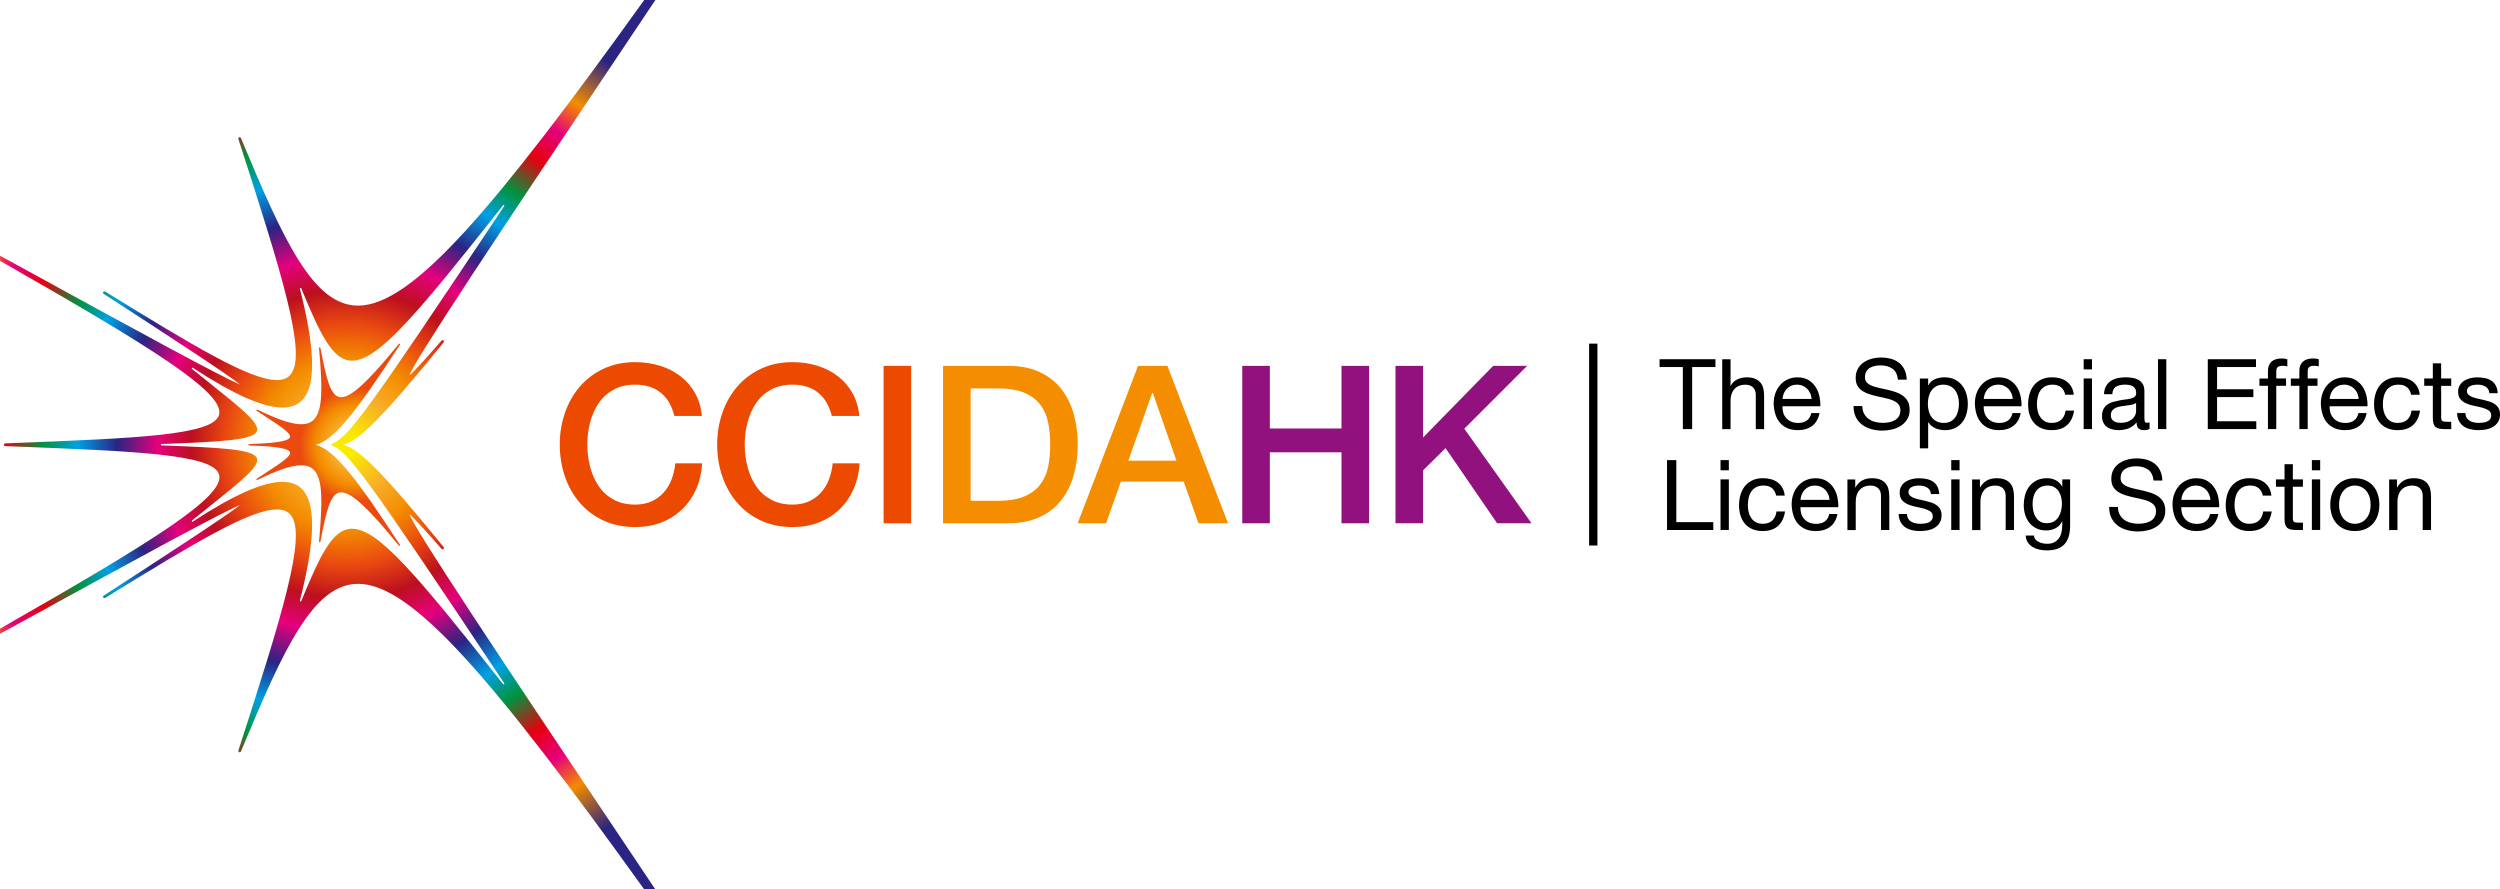 <?xml version="1.0" encoding="UTF-8"?><svg id="a" xmlns="http://www.w3.org/2000/svg" xmlns:xlink="http://www.w3.org/1999/xlink" viewBox="0 0 1124.31 400"><defs><style>.e{fill:url(#d);}.f{fill:url(#c);}.g{fill:none;}.h{fill:#f48e00;}.i{fill:#eb4a00;}.j{fill:#91117f;}.k{clip-path:url(#b);}</style><clipPath id="b"><path class="g" d="M289.72,0c-67.89,94.5-104.4,137.44-128.68,137.45h0c-19.97,0-33.23-28.49-52.69-75.39-.1-.24-.33-.38-.57-.38-.07,0-.14,.01-.21,.04-.31,.12-.48,.46-.37,.77,19.78,61.12,30.64,96.16,23.77,105.62-1.37,1.89-3.48,2.81-6.43,2.81h0c-12.07,0-37.22-15.13-77.25-39.81-.1-.06-.21-.09-.33-.09-.2,0-.41,.1-.52,.29-.18,.29-.1,.67,.19,.85,28.32,18.37,55.23,35.84,61.36,40.77-8.08-3.32-43.1-22.32-107.96-57.93v2.3c69.21,39.49,100.9,59.31,98.52,69.15-2.25,9.27-36.51,10.61-93.27,12.83l-2.9,.11c-.33,.01-.6,.29-.6,.62s.26,.61,.6,.62l2.91,.11c56.75,2.22,91.01,3.56,93.26,12.83,2.39,9.84-29.31,29.66-98.52,69.15v2.3c64.86-35.61,99.88-54.61,107.96-57.93-6.14,4.93-33.05,22.39-61.36,40.77-.29,.18-.37,.56-.19,.85,.12,.19,.32,.29,.53,.29,.11,0,.22-.03,.32-.09,40.03-24.68,65.18-39.81,77.25-39.81,2.96,0,5.06,.92,6.44,2.81,6.87,9.45-3.99,44.49-23.77,105.61-.1,.32,.06,.66,.37,.77,.07,.03,.14,.04,.21,.04,.24,0,.47-.15,.57-.38,19.46-46.91,32.71-75.39,52.7-75.39,24.28,0,60.79,42.94,128.68,137.45h5c-74.49-111.05-107.86-161.48-110.66-168.81,2.48,1.98,9.88,10.39,14.5,15.64,.12,.14,.29,.21,.47,.21,.14,0,.28-.05,.4-.15,.26-.22,.29-.6,.08-.87-29.03-35.6-38.09-44.03-45.2-46.03,7.11-2,16.17-10.43,45.2-46.03,.21-.26,.18-.65-.08-.87-.12-.1-.26-.15-.4-.15-.17,0-.34,.07-.47,.21-4.94,5.62-12.16,13.83-14.51,15.68,2.7-7.18,36.06-57.59,110.68-168.85h-5ZM148.64,200c7.83,2.97,15.11,12.6,78.12,107.29,.09,.14,.06,.32-.08,.42-.05,.04-.12,.06-.18,.06-.09,0-.18-.04-.24-.12-39.2-49.65-56.32-69.87-67.96-69.87-8.88,0-14.46,12.36-22.83,32.54-.05,.12-.16,.19-.29,.19-.03,0-.07,0-.1-.02-.15-.05-.24-.21-.2-.37,6.64-26.14,7.23-42.24,1.8-49.22-2.2-2.83-5.35-4.21-9.62-4.21-8.72,0-21.92,5.85-40.34,17.88-.05,.03-.11,.05-.17,.05-.1,0-.19-.04-.25-.13-.1-.13-.07-.32,.06-.42,2.47-1.99,4.81-3.86,7-5.61,15.09-12.06,23.4-18.7,22.21-22.31-1.35-4.1-15.65-4.83-42.94-5.85-.17,0-.3-.14-.3-.31s.13-.3,.3-.31c27.29-1.03,41.59-1.75,42.94-5.85,1.19-3.61-7.12-10.25-22.21-22.31-2.19-1.75-4.53-3.62-7-5.61-.13-.1-.15-.29-.06-.42,.06-.08,.15-.13,.25-.13,.06,0,.12,.02,.17,.05,18.43,12.03,31.62,17.88,40.34,17.88,4.27,0,7.42-1.38,9.62-4.21,5.43-6.98,4.84-23.08-1.8-49.22-.04-.16,.05-.32,.2-.37,.03-.01,.07-.02,.1-.02,.12,0,.24,.07,.29,.19,8.37,20.17,13.95,32.54,22.82,32.54h0c11.65,0,28.77-20.23,67.96-69.87,.06-.08,.15-.12,.24-.12,.06,0,.13,.02,.18,.06,.14,.1,.17,.28,.08,.42-63.02,94.69-70.29,104.33-78.12,107.29Z"/></clipPath><radialGradient id="c" cx="155.66" cy="200" fx="155.66" fy="200" r="257.19" gradientTransform="matrix(1, 0, 0, 1, 0, 0)" gradientUnits="userSpaceOnUse"><stop offset=".02" stop-color="#f9ea00"/><stop offset=".09" stop-color="#f8ad28"/><stop offset=".15" stop-color="#f38c00"/><stop offset=".21" stop-color="#ea4a10"/><stop offset=".27" stop-color="#bc101e"/><stop offset=".33" stop-color="#e5007c"/><stop offset=".4" stop-color="#2b2482"/><stop offset=".47" stop-color="#00a0e4"/><stop offset=".53" stop-color="#00933d"/><stop offset=".6" stop-color="#e6000e"/><stop offset=".66" stop-color="#e5007c"/><stop offset=".72" stop-color="#f38c00"/><stop offset=".81" stop-color="#2b2482"/></radialGradient><radialGradient id="d" cx="160.33" cy="200.16" fx="160.33" fy="200.16" r="121.57" gradientTransform="matrix(1, 0, 0, 1, 0, 0)" gradientUnits="userSpaceOnUse"><stop offset=".02" stop-color="#f9ea00"/><stop offset=".09" stop-color="#f8ad28"/><stop offset=".15" stop-color="#f38c00"/><stop offset=".21" stop-color="#ea4a10"/></radialGradient></defs><g><g><path class="i" d="M303.3,187.05c-.53-2.05-1.26-3.93-2.18-5.65-.93-1.72-2.12-3.2-3.57-4.46-1.45-1.25-3.16-2.23-5.11-2.92-1.95-.69-4.21-1.04-6.79-1.04-3.77,0-7.02,.76-9.77,2.28-2.74,1.52-4.97,3.55-6.69,6.1-1.72,2.55-2.99,5.44-3.82,8.68-.83,3.24-1.24,6.54-1.24,9.91s.41,6.68,1.24,9.92c.83,3.24,2.1,6.13,3.82,8.68,1.72,2.55,3.95,4.58,6.69,6.1,2.74,1.52,6,2.28,9.77,2.28,2.78,0,5.22-.48,7.34-1.44,2.12-.96,3.93-2.28,5.45-3.97,1.52-1.69,2.71-3.65,3.57-5.9,.86-2.25,1.42-4.66,1.69-7.24h12.1c-.27,4.23-1.18,8.1-2.73,11.6-1.55,3.51-3.65,6.53-6.3,9.07-2.65,2.55-5.75,4.51-9.32,5.9-3.57,1.39-7.5,2.08-11.8,2.08-5.29,0-10.03-.98-14.23-2.92-4.2-1.95-7.75-4.61-10.66-7.98-2.91-3.37-5.14-7.3-6.69-11.8-1.55-4.49-2.33-9.29-2.33-14.38s.78-9.78,2.33-14.28c1.55-4.49,3.78-8.43,6.69-11.8,2.91-3.37,6.46-6.05,10.66-8.03,4.2-1.98,8.94-2.97,14.23-2.97,3.97,0,7.7,.54,11.2,1.64,3.5,1.09,6.59,2.68,9.27,4.76,2.68,2.08,4.84,4.61,6.5,7.59,1.65,2.97,2.68,6.38,3.07,10.21h-12.39Z"/><path class="i" d="M374.09,187.05c-.53-2.05-1.26-3.93-2.18-5.65-.93-1.72-2.12-3.2-3.57-4.46-1.45-1.25-3.16-2.23-5.11-2.92-1.95-.69-4.21-1.04-6.79-1.04-3.77,0-7.02,.76-9.77,2.28-2.74,1.52-4.97,3.55-6.69,6.1-1.72,2.55-2.99,5.44-3.82,8.68-.83,3.24-1.24,6.54-1.24,9.91s.41,6.68,1.24,9.92c.83,3.24,2.1,6.13,3.82,8.68,1.72,2.55,3.95,4.58,6.69,6.1,2.74,1.52,6,2.28,9.77,2.28,2.78,0,5.22-.48,7.34-1.44,2.12-.96,3.93-2.28,5.45-3.97,1.52-1.69,2.71-3.65,3.57-5.9,.86-2.25,1.42-4.66,1.69-7.24h12.1c-.27,4.23-1.18,8.1-2.73,11.6-1.55,3.51-3.65,6.53-6.3,9.07-2.65,2.55-5.75,4.51-9.32,5.9-3.57,1.39-7.5,2.08-11.8,2.08-5.29,0-10.03-.98-14.23-2.92-4.2-1.95-7.75-4.61-10.66-7.98-2.91-3.37-5.14-7.3-6.69-11.8-1.55-4.49-2.33-9.29-2.33-14.38s.78-9.78,2.33-14.28c1.55-4.49,3.78-8.43,6.69-11.8,2.91-3.37,6.46-6.05,10.66-8.03,4.2-1.98,8.94-2.97,14.23-2.97,3.97,0,7.7,.54,11.2,1.64,3.5,1.09,6.59,2.68,9.27,4.76,2.68,2.08,4.84,4.61,6.5,7.59,1.65,2.97,2.68,6.38,3.07,10.21h-12.39Z"/><path class="i" d="M397.37,164.54h12.4v70.8h-12.4v-70.8Z"/><path class="h" d="M424.11,164.54h29.35c5.42,0,10.11,.93,14.08,2.78,3.97,1.85,7.2,4.38,9.72,7.58,2.51,3.21,4.38,6.96,5.6,11.25,1.22,4.3,1.83,8.89,1.83,13.78s-.61,9.49-1.83,13.78c-1.22,4.3-3.09,8.05-5.6,11.25s-5.75,5.74-9.72,7.58c-3.97,1.85-8.66,2.78-14.08,2.78h-29.35v-70.8Zm12.4,60.68h12.2c4.83,0,8.78-.64,11.85-1.93,3.07-1.29,5.49-3.08,7.24-5.35,1.75-2.28,2.94-4.96,3.57-8.03,.63-3.07,.94-6.4,.94-9.97s-.31-6.89-.94-9.96c-.63-3.07-1.82-5.75-3.57-8.03-1.75-2.28-4.16-4.06-7.24-5.35-3.07-1.29-7.02-1.93-11.85-1.93h-12.2v50.57Z"/><path class="h" d="M511.81,164.54h13.19l27.27,70.8h-13.29l-6.64-18.74h-28.26l-6.64,18.74h-12.79l27.17-70.8Zm-4.36,42.64h21.62l-10.61-30.44h-.3l-10.71,30.44Z"/><path class="j" d="M558.68,164.54h12.4v28.16h32.22v-28.16h12.4v70.8h-12.4v-31.93h-32.22v31.93h-12.4v-70.8Z"/><path class="j" d="M627.59,164.54h12.4v32.22l31.53-32.22h15.27l-28.26,28.26,30.24,42.54h-15.47l-23.2-33.81-10.11,10.01v23.8h-12.4v-70.8Z"/></g><g><g class="k"><rect class="f" x="-50" y="-100" width="411.32" height="600"/></g><path class="e" d="M179.6,245.47c-.09,0-.18-.04-.24-.11-13.83-17.01-21.34-23.95-25.92-23.95-4.96,0-6.67,8.62-9.25,21.67l-.1,.52c-.03,.15-.16,.25-.3,.25-.01,0-.03,0-.04,0-.16-.02-.28-.17-.26-.33,1.59-17.93,1.69-27.81-2.17-32.02-1.39-1.51-3.3-2.25-5.84-2.25-4.29,0-10.55,2.09-19.71,6.59-.04,.02-.09,.03-.14,.03-.11,0-.21-.06-.27-.16-.08-.14-.04-.32,.1-.41,1.42-.94,2.79-1.83,4.07-2.67,6.62-4.32,11.4-7.44,10.9-9.21-.61-2.19-9.66-2.79-18.43-3.09-.17,0-.3-.14-.3-.31s.13-.3,.3-.31c8.77-.3,17.81-.9,18.43-3.09,.49-1.77-4.29-4.89-10.91-9.21-1.28-.84-2.64-1.73-4.07-2.67-.14-.09-.18-.27-.1-.41,.06-.1,.16-.16,.27-.16,.05,0,.09,0,.14,.03,9.16,4.49,15.42,6.59,19.71,6.59,2.55,0,4.46-.74,5.84-2.25,3.86-4.22,3.76-14.1,2.17-32.02-.01-.16,.1-.31,.26-.33,.01,0,.03,0,.04,0,.15,0,.27,.1,.3,.25l.11,.53c2.58,13.04,4.29,21.66,9.25,21.66h0c4.58,0,12.09-6.94,25.92-23.95,.06-.07,.15-.11,.24-.11,.06,0,.13,.02,.18,.06,.13,.1,.17,.28,.08,.42-18.7,28.64-29.22,42.78-37.85,44.99,8.63,2.21,19.14,16.35,37.85,44.99,.09,.14,.06,.32-.08,.42-.05,.04-.12,.06-.18,.06Z"/></g></g><g><g><path d="M746.35,165.07v-3.52h25.12v3.52h-10.47v27.9h-4.18v-27.9h-10.47Z"/><path d="M778.27,161.55v12.01h.09c.29-.7,.71-1.3,1.23-1.78,.53-.48,1.12-.88,1.78-1.19,.66-.31,1.35-.54,2.07-.68s1.42-.22,2.09-.22c1.5,0,2.74,.21,3.74,.62,1,.41,1.8,.98,2.42,1.72,.62,.73,1.05,1.61,1.3,2.62,.25,1.01,.37,2.13,.37,3.37v14.96h-3.74v-15.4c0-1.41-.41-2.52-1.23-3.34-.82-.82-1.95-1.23-3.39-1.23-1.14,0-2.13,.18-2.97,.53-.84,.35-1.53,.85-2.09,1.5-.56,.65-.97,1.4-1.25,2.27s-.42,1.81-.42,2.84v12.85h-3.74v-31.42h3.74Z"/><path d="M815,191.51c-1.7,1.29-3.84,1.94-6.42,1.94-1.82,0-3.4-.29-4.73-.88-1.33-.59-2.46-1.41-3.37-2.46-.91-1.06-1.59-2.32-2.05-3.78s-.71-3.07-.77-4.8c0-1.73,.26-3.31,.79-4.75,.53-1.44,1.27-2.68,2.22-3.74,.95-1.06,2.08-1.88,3.39-2.46,1.3-.59,2.73-.88,4.29-.88,2.02,0,3.7,.42,5.04,1.25,1.33,.84,2.4,1.9,3.21,3.19,.81,1.29,1.37,2.7,1.67,4.22,.31,1.53,.43,2.98,.37,4.36h-17.03c-.03,1,.09,1.94,.35,2.84,.26,.9,.69,1.69,1.28,2.38,.59,.69,1.33,1.24,2.24,1.65,.91,.41,1.98,.62,3.21,.62,1.58,0,2.88-.37,3.89-1.1,1.01-.73,1.68-1.85,2-3.34h3.7c-.5,2.55-1.6,4.47-3.3,5.76Zm-.9-14.61c-.34-.79-.79-1.47-1.36-2.05-.57-.57-1.25-1.03-2.02-1.36-.78-.34-1.64-.51-2.57-.51s-1.84,.17-2.62,.51-1.45,.8-2,1.39-1,1.27-1.32,2.05c-.32,.78-.51,1.61-.57,2.49h13.07c-.06-.88-.26-1.72-.59-2.51Z"/><path d="M851.1,165.84c-1.39-1.01-3.18-1.52-5.35-1.52-.88,0-1.75,.09-2.6,.26-.85,.18-1.61,.47-2.27,.88-.66,.41-1.19,.96-1.58,1.65s-.59,1.55-.59,2.57c0,.97,.29,1.75,.86,2.35,.57,.6,1.33,1.09,2.29,1.47,.95,.38,2.03,.7,3.23,.95,1.2,.25,2.43,.52,3.67,.81,1.25,.29,2.47,.64,3.67,1.03,1.2,.4,2.28,.93,3.23,1.61s1.72,1.53,2.29,2.55c.57,1.03,.86,2.32,.86,3.87,0,1.67-.37,3.1-1.12,4.29-.75,1.19-1.71,2.16-2.88,2.9s-2.49,1.29-3.94,1.63c-1.45,.34-2.9,.51-4.33,.51-1.76,0-3.42-.22-4.99-.66-1.57-.44-2.95-1.11-4.13-2-1.19-.89-2.13-2.04-2.82-3.43s-1.03-3.04-1.03-4.95h3.96c0,1.32,.26,2.46,.77,3.41s1.19,1.74,2.02,2.35,1.81,1.07,2.93,1.36c1.11,.29,2.26,.44,3.43,.44,.94,0,1.88-.09,2.84-.26s1.81-.48,2.57-.9c.76-.42,1.38-1,1.85-1.74,.47-.73,.7-1.67,.7-2.82,0-1.08-.29-1.96-.86-2.64s-1.33-1.22-2.29-1.65c-.95-.42-2.03-.77-3.23-1.03-1.2-.26-2.43-.53-3.67-.81-1.25-.28-2.47-.6-3.67-.97-1.2-.37-2.28-.85-3.23-1.45-.95-.6-1.72-1.38-2.29-2.33-.57-.95-.86-2.15-.86-3.59,0-1.58,.32-2.96,.97-4.11,.64-1.16,1.5-2.11,2.57-2.86,1.07-.75,2.29-1.3,3.65-1.67,1.36-.37,2.76-.55,4.2-.55,1.61,0,3.11,.19,4.49,.57,1.38,.38,2.59,.98,3.63,1.8,1.04,.82,1.86,1.86,2.46,3.1,.6,1.25,.93,2.74,.99,4.47h-3.96c-.23-2.26-1.05-3.89-2.44-4.91Z"/><path d="M867.14,170.22v3.08h.09c.62-1.26,1.58-2.18,2.9-2.75s2.77-.86,4.36-.86c1.76,0,3.29,.32,4.6,.97s2.39,1.52,3.26,2.62c.86,1.1,1.52,2.37,1.96,3.81,.44,1.44,.66,2.96,.66,4.58s-.21,3.14-.64,4.58c-.43,1.44-1.07,2.69-1.94,3.76-.87,1.07-1.95,1.91-3.26,2.53-1.3,.62-2.82,.92-4.55,.92-.56,0-1.18-.06-1.87-.18s-1.37-.31-2.05-.57c-.67-.26-1.31-.62-1.91-1.08-.6-.46-1.11-1.02-1.52-1.69h-.09v11.7h-3.74v-31.42h3.74Zm13.44,8.07c-.28-1.01-.7-1.91-1.28-2.71-.57-.79-1.3-1.42-2.2-1.89-.9-.47-1.94-.7-3.15-.7s-2.33,.25-3.21,.75-1.6,1.15-2.16,1.96c-.56,.81-.96,1.72-1.21,2.75-.25,1.03-.37,2.07-.37,3.12,0,1.12,.13,2.19,.4,3.23,.26,1.04,.68,1.96,1.25,2.75,.57,.79,1.31,1.43,2.22,1.91s2.01,.73,3.3,.73,2.37-.25,3.23-.75c.86-.5,1.56-1.16,2.09-1.98s.91-1.76,1.14-2.82c.24-1.06,.35-2.14,.35-3.26,0-1.06-.14-2.09-.42-3.1Z"/><path d="M905.48,191.51c-1.7,1.29-3.84,1.94-6.42,1.94-1.82,0-3.4-.29-4.73-.88-1.34-.59-2.46-1.41-3.37-2.46-.91-1.06-1.59-2.32-2.05-3.78s-.71-3.07-.77-4.8c0-1.73,.26-3.31,.79-4.75,.53-1.44,1.27-2.68,2.22-3.74,.95-1.06,2.08-1.88,3.39-2.46,1.31-.59,2.74-.88,4.29-.88,2.02,0,3.7,.42,5.04,1.25,1.33,.84,2.41,1.9,3.21,3.19,.81,1.29,1.36,2.7,1.67,4.22,.31,1.53,.43,2.98,.37,4.36h-17.03c-.03,1,.09,1.94,.35,2.84,.26,.9,.69,1.69,1.28,2.38,.59,.69,1.33,1.24,2.24,1.65,.91,.41,1.98,.62,3.21,.62,1.58,0,2.88-.37,3.89-1.1,1.01-.73,1.68-1.85,2-3.34h3.7c-.5,2.55-1.6,4.47-3.3,5.76Zm-.9-14.61c-.34-.79-.79-1.47-1.36-2.05s-1.25-1.03-2.02-1.36-1.63-.51-2.57-.51-1.84,.17-2.62,.51-1.45,.8-2,1.39c-.56,.59-1,1.27-1.32,2.05-.32,.78-.51,1.61-.57,2.49h13.07c-.06-.88-.26-1.72-.59-2.51Z"/><path d="M926.92,174.18c-.94-.79-2.2-1.19-3.78-1.19-1.35,0-2.48,.25-3.39,.75s-1.63,1.16-2.18,1.98-.93,1.77-1.17,2.84c-.24,1.07-.35,2.18-.35,3.32,0,1.06,.12,2.08,.37,3.08,.25,1,.64,1.88,1.17,2.66,.53,.78,1.22,1.4,2.07,1.87,.85,.47,1.86,.7,3.04,.7,1.85,0,3.29-.48,4.33-1.45,1.04-.97,1.68-2.33,1.91-4.09h3.83c-.41,2.82-1.46,4.99-3.15,6.51-1.69,1.53-3.98,2.29-6.89,2.29-1.73,0-3.26-.28-4.6-.84-1.34-.56-2.45-1.35-3.34-2.38-.9-1.03-1.57-2.25-2.02-3.67-.46-1.42-.68-2.98-.68-4.69s.22-3.29,.66-4.77c.44-1.48,1.11-2.77,2-3.87,.89-1.1,2.02-1.96,3.37-2.6,1.35-.63,2.92-.95,4.71-.95,1.29,0,2.5,.15,3.63,.46,1.13,.31,2.13,.79,2.99,1.43,.86,.65,1.58,1.46,2.13,2.44,.56,.98,.91,2.15,1.06,3.5h-3.87c-.29-1.44-.91-2.55-1.85-3.34Z"/><path d="M937.07,166.12v-4.58h3.74v4.58h-3.74Zm3.74,4.09v22.75h-3.74v-22.75h3.74Z"/><path d="M966.72,192.88c-.65,.38-1.54,.57-2.68,.57-.97,0-1.74-.27-2.31-.81-.57-.54-.86-1.43-.86-2.66-1.03,1.23-2.22,2.12-3.59,2.66-1.36,.54-2.84,.81-4.42,.81-1.03,0-2-.12-2.93-.35-.92-.23-1.72-.6-2.4-1.1-.68-.5-1.21-1.15-1.61-1.96s-.59-1.78-.59-2.93c0-1.29,.22-2.35,.66-3.17,.44-.82,1.02-1.49,1.74-2,.72-.51,1.54-.9,2.46-1.17,.92-.26,1.87-.48,2.84-.66,1.03-.21,2-.36,2.93-.46s1.74-.25,2.44-.44c.7-.19,1.26-.47,1.67-.84,.41-.37,.62-.9,.62-1.61,0-.82-.15-1.48-.46-1.98s-.7-.88-1.19-1.14c-.48-.26-1.03-.44-1.63-.53s-1.2-.13-1.78-.13c-1.58,0-2.9,.3-3.96,.9-1.06,.6-1.63,1.74-1.71,3.41h-3.74c.06-1.41,.35-2.6,.88-3.56,.53-.97,1.23-1.75,2.11-2.35,.88-.6,1.88-1.03,3.01-1.3,1.13-.26,2.34-.4,3.63-.4,1.03,0,2.05,.07,3.06,.22s1.93,.45,2.75,.9c.82,.45,1.48,1.09,1.98,1.91,.5,.82,.75,1.89,.75,3.2v11.68c0,.88,.05,1.52,.15,1.93,.1,.41,.45,.61,1.03,.61,.32,0,.7-.06,1.14-.18v2.9Zm-6.07-11.66c-.47,.35-1.09,.61-1.85,.77-.76,.16-1.56,.29-2.4,.39-.84,.1-1.68,.22-2.53,.35-.85,.13-1.61,.34-2.29,.63-.67,.29-1.22,.71-1.65,1.25-.43,.54-.64,1.28-.64,2.21,0,.61,.12,1.13,.37,1.55,.25,.42,.57,.77,.97,1.03s.86,.45,1.39,.57c.53,.12,1.08,.17,1.67,.17,1.23,0,2.29-.17,3.17-.5,.88-.33,1.6-.76,2.16-1.27,.56-.51,.97-1.07,1.23-1.66,.26-.6,.4-1.16,.4-1.69v-3.81Z"/><path d="M974.24,161.55v31.42h-3.74v-31.42h3.74Z"/><path d="M1014.58,161.55v3.52h-17.51v9.99h16.32v3.52h-16.32v10.87h17.64v3.52h-21.82v-31.42h21.69Z"/><path d="M1016.12,173.52v-3.3h3.83v-3.39c0-1.85,.54-3.25,1.61-4.2,1.07-.95,2.63-1.43,4.69-1.43,.35,0,.75,.03,1.21,.09s.86,.15,1.21,.26v3.26c-.32-.12-.68-.2-1.06-.24s-.73-.07-1.06-.07c-.91,0-1.61,.18-2.11,.53-.5,.35-.75,1.03-.75,2.02v3.17h4.4v3.3h-4.4v19.45h-3.74v-19.45h-3.83Z"/><path d="M1030.25,173.52v-3.3h3.83v-3.39c0-1.85,.54-3.25,1.61-4.2s2.63-1.43,4.69-1.43c.35,0,.76,.03,1.21,.09,.45,.06,.86,.15,1.21,.26v3.26c-.32-.12-.67-.2-1.05-.24-.38-.04-.73-.07-1.06-.07-.91,0-1.61,.18-2.11,.53-.5,.35-.75,1.03-.75,2.02v3.17h4.4v3.3h-4.4v19.45h-3.74v-19.45h-3.83Z"/><path d="M1061.06,191.51c-1.7,1.29-3.84,1.94-6.42,1.94-1.82,0-3.4-.29-4.73-.88-1.34-.59-2.46-1.41-3.37-2.46-.91-1.06-1.59-2.32-2.04-3.78-.46-1.47-.71-3.07-.77-4.8,0-1.73,.26-3.31,.79-4.75,.53-1.44,1.27-2.68,2.22-3.74,.95-1.06,2.08-1.88,3.39-2.46,1.31-.59,2.74-.88,4.29-.88,2.02,0,3.7,.42,5.04,1.25,1.33,.84,2.41,1.9,3.21,3.19,.81,1.29,1.36,2.7,1.67,4.22,.31,1.53,.43,2.98,.37,4.36h-17.03c-.03,1,.09,1.94,.35,2.84,.26,.9,.69,1.69,1.28,2.38,.59,.69,1.33,1.24,2.24,1.65s1.98,.62,3.21,.62c1.58,0,2.88-.37,3.89-1.1,1.01-.73,1.68-1.85,2-3.34h3.7c-.5,2.55-1.6,4.47-3.3,5.76Zm-.9-14.61c-.34-.79-.79-1.47-1.37-2.05s-1.25-1.03-2.02-1.36-1.63-.51-2.57-.51-1.84,.17-2.62,.51c-.78,.34-1.45,.8-2,1.39-.56,.59-1,1.27-1.32,2.05-.32,.78-.51,1.61-.57,2.49h13.07c-.06-.88-.26-1.72-.59-2.51Z"/><path d="M1082.5,174.18c-.94-.79-2.2-1.19-3.78-1.19-1.35,0-2.48,.25-3.39,.75-.91,.5-1.64,1.16-2.18,1.98-.54,.82-.93,1.77-1.17,2.84-.24,1.07-.35,2.18-.35,3.32,0,1.06,.12,2.08,.37,3.08,.25,1,.64,1.88,1.17,2.66s1.22,1.4,2.07,1.87c.85,.47,1.86,.7,3.04,.7,1.85,0,3.29-.48,4.33-1.45,1.04-.97,1.68-2.33,1.91-4.09h3.83c-.41,2.82-1.46,4.99-3.15,6.51-1.69,1.53-3.98,2.29-6.89,2.29-1.73,0-3.26-.28-4.6-.84-1.33-.56-2.45-1.35-3.34-2.38-.9-1.03-1.57-2.25-2.02-3.67-.46-1.42-.68-2.98-.68-4.69s.22-3.29,.66-4.77c.44-1.48,1.11-2.77,2-3.87,.89-1.1,2.02-1.96,3.37-2.6,1.35-.63,2.92-.95,4.71-.95,1.29,0,2.5,.15,3.63,.46,1.13,.31,2.13,.79,2.99,1.43s1.58,1.46,2.13,2.44c.56,.98,.91,2.15,1.06,3.5h-3.87c-.29-1.44-.91-2.55-1.85-3.34Z"/><path d="M1102.38,170.22v3.3h-4.53v14.12c0,.44,.04,.79,.11,1.06,.07,.26,.21,.47,.42,.62,.21,.15,.49,.24,.86,.29,.37,.04,.84,.07,1.43,.07h1.71v3.3h-2.86c-.97,0-1.8-.07-2.49-.2s-1.25-.37-1.67-.73c-.43-.35-.74-.85-.95-1.5-.21-.64-.31-1.5-.31-2.55v-14.48h-3.87v-3.3h3.87v-6.82h3.74v6.82h4.53Z"/><path d="M1109.3,187.88c.35,.57,.81,1.03,1.39,1.36,.57,.34,1.22,.58,1.94,.73,.72,.15,1.46,.22,2.22,.22,.59,0,1.2-.04,1.85-.13,.65-.09,1.24-.25,1.78-.48,.54-.23,.99-.58,1.34-1.03,.35-.45,.53-1.03,.53-1.74,0-.97-.37-1.7-1.1-2.2-.73-.5-1.65-.9-2.75-1.21-1.1-.31-2.3-.59-3.59-.84-1.29-.25-2.49-.6-3.59-1.06-1.1-.45-2.02-1.09-2.75-1.91-.73-.82-1.1-1.96-1.1-3.43,0-1.14,.26-2.13,.77-2.95,.51-.82,1.17-1.49,1.98-2,.81-.51,1.71-.89,2.73-1.14,1.01-.25,2.02-.37,3.01-.37,1.29,0,2.48,.11,3.56,.33,1.09,.22,2.05,.6,2.88,1.14s1.5,1.28,2,2.2c.5,.92,.79,2.08,.88,3.45h-3.74c-.06-.73-.25-1.34-.57-1.83-.32-.48-.73-.87-1.23-1.17-.5-.29-1.05-.51-1.65-.64s-1.21-.2-1.83-.2c-.56,0-1.12,.04-1.69,.13s-1.09,.24-1.56,.46-.85,.51-1.14,.88c-.29,.37-.44,.84-.44,1.43,0,.65,.23,1.18,.68,1.61,.45,.43,1.03,.78,1.74,1.06,.71,.28,1.5,.51,2.38,.7,.88,.19,1.76,.39,2.64,.59,.94,.21,1.85,.46,2.75,.75,.89,.29,1.69,.68,2.38,1.17,.69,.48,1.25,1.09,1.67,1.83,.42,.73,.64,1.64,.64,2.73,0,1.38-.29,2.52-.86,3.43-.57,.91-1.32,1.64-2.24,2.2-.92,.56-1.97,.95-3.12,1.17-1.16,.22-2.31,.33-3.45,.33-1.26,0-2.46-.13-3.61-.4-1.14-.26-2.16-.7-3.04-1.3-.88-.6-1.58-1.39-2.11-2.38-.53-.98-.82-2.18-.88-3.59h3.74c.03,.82,.22,1.52,.57,2.09Z"/><path d="M753.88,206.92v27.9h16.63v3.52h-20.81v-31.42h4.18Z"/><path d="M773.76,211.5v-4.58h3.74v4.58h-3.74Zm3.74,4.09v22.75h-3.74v-22.75h3.74Z"/><path d="M796.92,219.55c-.94-.79-2.2-1.19-3.78-1.19-1.35,0-2.48,.25-3.39,.75s-1.64,1.16-2.18,1.98-.93,1.77-1.17,2.84c-.23,1.07-.35,2.18-.35,3.32,0,1.06,.12,2.08,.37,3.08s.64,1.88,1.17,2.66,1.22,1.4,2.07,1.87c.85,.47,1.86,.7,3.04,.7,1.85,0,3.29-.48,4.33-1.45,1.04-.97,1.68-2.33,1.91-4.09h3.83c-.41,2.82-1.46,4.99-3.15,6.51-1.69,1.53-3.98,2.29-6.89,2.29-1.73,0-3.26-.28-4.6-.84-1.33-.56-2.45-1.35-3.34-2.38-.89-1.03-1.57-2.25-2.02-3.67-.46-1.42-.68-2.98-.68-4.69s.22-3.29,.66-4.77c.44-1.48,1.11-2.77,2-3.87,.89-1.1,2.02-1.96,3.37-2.6,1.35-.63,2.92-.95,4.71-.95,1.29,0,2.5,.15,3.63,.46,1.13,.31,2.13,.79,2.99,1.43,.86,.65,1.58,1.46,2.13,2.44,.56,.98,.91,2.15,1.06,3.5h-3.87c-.29-1.44-.91-2.55-1.85-3.34Z"/><path d="M823.08,236.89c-1.7,1.29-3.84,1.94-6.42,1.94-1.82,0-3.4-.29-4.73-.88-1.33-.59-2.46-1.41-3.37-2.46-.91-1.06-1.59-2.32-2.05-3.78s-.71-3.07-.77-4.8c0-1.73,.26-3.31,.79-4.75,.53-1.44,1.27-2.68,2.22-3.74,.95-1.06,2.08-1.88,3.39-2.46,1.3-.59,2.73-.88,4.29-.88,2.02,0,3.7,.42,5.04,1.25,1.33,.84,2.4,1.9,3.21,3.19,.81,1.29,1.37,2.7,1.67,4.22,.31,1.53,.43,2.98,.37,4.36h-17.03c-.03,1,.09,1.94,.35,2.84,.26,.9,.69,1.69,1.28,2.38,.59,.69,1.33,1.24,2.24,1.65,.91,.41,1.98,.62,3.21,.62,1.58,0,2.88-.37,3.89-1.1,1.01-.73,1.68-1.85,2-3.34h3.7c-.5,2.55-1.6,4.47-3.3,5.76Zm-.9-14.61c-.34-.79-.79-1.47-1.36-2.05-.57-.57-1.25-1.03-2.02-1.36-.78-.34-1.64-.51-2.57-.51s-1.84,.17-2.62,.51-1.45,.8-2,1.39-1,1.27-1.32,2.05c-.32,.78-.51,1.61-.57,2.49h13.07c-.06-.88-.26-1.72-.59-2.51Z"/><path d="M834.35,215.59v3.61h.09c1.55-2.76,4.02-4.14,7.39-4.14,1.5,0,2.74,.21,3.74,.62,1,.41,1.8,.98,2.42,1.72,.62,.73,1.05,1.61,1.3,2.62s.37,2.13,.37,3.37v14.96h-3.74v-15.4c0-1.41-.41-2.52-1.23-3.34-.82-.82-1.95-1.23-3.39-1.23-1.14,0-2.13,.18-2.97,.53-.84,.35-1.53,.85-2.09,1.5-.56,.65-.98,1.4-1.25,2.27-.28,.87-.42,1.81-.42,2.84v12.85h-3.74v-22.75h3.52Z"/><path d="M858.16,233.26c.35,.57,.81,1.03,1.39,1.36,.57,.34,1.22,.58,1.94,.73,.72,.15,1.46,.22,2.22,.22,.59,0,1.2-.04,1.85-.13,.65-.09,1.24-.25,1.78-.48,.54-.23,.99-.58,1.34-1.03,.35-.45,.53-1.03,.53-1.74,0-.97-.37-1.7-1.1-2.2-.73-.5-1.65-.9-2.75-1.21-1.1-.31-2.3-.59-3.59-.84-1.29-.25-2.49-.6-3.59-1.06-1.1-.45-2.02-1.09-2.75-1.91-.73-.82-1.1-1.96-1.1-3.43,0-1.14,.26-2.13,.77-2.95,.51-.82,1.17-1.49,1.98-2,.81-.51,1.71-.89,2.73-1.14,1.01-.25,2.02-.37,3.01-.37,1.29,0,2.48,.11,3.56,.33,1.09,.22,2.05,.6,2.88,1.14s1.5,1.28,2,2.2c.5,.92,.79,2.08,.88,3.45h-3.74c-.06-.73-.25-1.34-.57-1.83-.32-.48-.73-.87-1.23-1.17-.5-.29-1.05-.51-1.65-.64s-1.21-.2-1.83-.2c-.56,0-1.12,.04-1.69,.13s-1.09,.24-1.56,.46-.85,.51-1.14,.88c-.29,.37-.44,.84-.44,1.43,0,.65,.23,1.18,.68,1.61,.45,.43,1.03,.78,1.74,1.06,.71,.28,1.5,.51,2.38,.7,.88,.19,1.76,.39,2.64,.59,.94,.21,1.85,.46,2.75,.75,.89,.29,1.69,.68,2.38,1.17,.69,.48,1.25,1.09,1.67,1.83,.42,.73,.64,1.64,.64,2.73,0,1.38-.29,2.52-.86,3.43-.57,.91-1.32,1.64-2.24,2.2-.92,.56-1.97,.95-3.12,1.17-1.16,.22-2.31,.33-3.45,.33-1.26,0-2.46-.13-3.61-.4-1.14-.26-2.16-.7-3.04-1.3-.88-.6-1.58-1.39-2.11-2.38-.53-.98-.82-2.18-.88-3.59h3.74c.03,.82,.22,1.52,.57,2.09Z"/><path d="M877.52,211.5v-4.58h3.74v4.58h-3.74Zm3.74,4.09v22.75h-3.74v-22.75h3.74Z"/><path d="M890.43,215.59v3.61h.09c1.55-2.76,4.02-4.14,7.39-4.14,1.5,0,2.74,.21,3.74,.62,1,.41,1.8,.98,2.42,1.72,.62,.73,1.05,1.61,1.3,2.62s.37,2.13,.37,3.37v14.96h-3.74v-15.4c0-1.41-.41-2.52-1.23-3.34-.82-.82-1.95-1.23-3.39-1.23-1.14,0-2.13,.18-2.97,.53-.84,.35-1.53,.85-2.09,1.5-.56,.65-.98,1.4-1.25,2.27-.28,.87-.42,1.81-.42,2.84v12.85h-3.74v-22.75h3.52Z"/><path d="M928.43,244.76c-1.7,1.85-4.37,2.77-8.01,2.77-1.06,0-2.13-.12-3.23-.35-1.1-.24-2.1-.62-2.99-1.14-.89-.53-1.63-1.22-2.22-2.07-.59-.85-.91-1.89-.97-3.12h3.74c.03,.67,.24,1.25,.64,1.72,.4,.47,.88,.85,1.45,1.14,.57,.29,1.2,.51,1.87,.64s1.32,.2,1.94,.2c1.23,0,2.27-.21,3.12-.64,.85-.43,1.55-1.01,2.11-1.76s.96-1.65,1.21-2.71c.25-1.06,.37-2.21,.37-3.48v-1.5h-.09c-.65,1.41-1.62,2.44-2.93,3.1-1.3,.66-2.69,.99-4.16,.99-1.7,0-3.18-.31-4.44-.92s-2.32-1.44-3.17-2.49c-.85-1.04-1.49-2.26-1.91-3.65s-.64-2.87-.64-4.42c0-1.35,.18-2.74,.53-4.16,.35-1.42,.94-2.71,1.76-3.87,.82-1.16,1.91-2.11,3.26-2.86s3.01-1.12,4.97-1.12c1.44,0,2.76,.32,3.96,.95,1.2,.63,2.14,1.58,2.82,2.84h.04v-3.26h3.52v20.81c0,3.72-.85,6.51-2.55,8.36Zm-4.77-10.23c.87-.51,1.56-1.19,2.09-2.02,.53-.84,.92-1.78,1.17-2.84,.25-1.06,.37-2.11,.37-3.17,0-1-.12-1.98-.35-2.95s-.61-1.84-1.12-2.62c-.51-.78-1.18-1.4-2-1.87-.82-.47-1.82-.7-2.99-.7s-2.23,.23-3.08,.68c-.85,.46-1.55,1.06-2.09,1.83-.54,.76-.94,1.64-1.19,2.64-.25,1-.37,2.04-.37,3.12,0,1.03,.1,2.05,.31,3.08,.2,1.03,.56,1.96,1.06,2.79,.5,.84,1.16,1.51,1.98,2.02s1.85,.77,3.08,.77,2.28-.26,3.15-.77Z"/><path d="M966.07,211.21c-1.39-1.01-3.18-1.52-5.35-1.52-.88,0-1.75,.09-2.6,.26-.85,.18-1.61,.47-2.27,.88-.66,.41-1.19,.96-1.58,1.65s-.59,1.55-.59,2.57c0,.97,.29,1.75,.86,2.35,.57,.6,1.33,1.09,2.29,1.47,.95,.38,2.03,.7,3.23,.95,1.2,.25,2.43,.52,3.67,.81,1.25,.29,2.47,.64,3.67,1.03,1.2,.4,2.28,.93,3.23,1.61s1.72,1.53,2.29,2.55c.57,1.03,.86,2.32,.86,3.87,0,1.67-.37,3.1-1.12,4.29-.75,1.19-1.71,2.16-2.88,2.9-1.17,.75-2.49,1.29-3.94,1.63-1.45,.34-2.9,.51-4.33,.51-1.76,0-3.43-.22-4.99-.66-1.57-.44-2.95-1.11-4.14-2-1.19-.89-2.13-2.04-2.82-3.43-.69-1.39-1.03-3.04-1.03-4.95h3.96c0,1.32,.26,2.46,.77,3.41,.51,.95,1.19,1.74,2.02,2.35s1.81,1.07,2.93,1.36c1.12,.29,2.26,.44,3.43,.44,.94,0,1.88-.09,2.84-.26,.95-.18,1.81-.48,2.57-.9,.76-.42,1.38-1,1.85-1.74,.47-.73,.7-1.67,.7-2.82,0-1.08-.29-1.96-.86-2.64-.57-.67-1.34-1.22-2.29-1.65-.95-.42-2.03-.77-3.23-1.03-1.2-.26-2.43-.53-3.67-.81-1.25-.28-2.47-.6-3.67-.97s-2.28-.85-3.23-1.45c-.95-.6-1.72-1.38-2.29-2.33s-.86-2.15-.86-3.59c0-1.58,.32-2.96,.97-4.11,.65-1.16,1.5-2.11,2.57-2.86s2.29-1.3,3.65-1.67c1.36-.37,2.76-.55,4.2-.55,1.61,0,3.11,.19,4.49,.57,1.38,.38,2.59,.98,3.63,1.8,1.04,.82,1.86,1.86,2.46,3.1,.6,1.25,.93,2.74,.99,4.47h-3.96c-.24-2.26-1.05-3.89-2.44-4.91Z"/><path d="M994.36,236.89c-1.7,1.29-3.84,1.94-6.42,1.94-1.82,0-3.4-.29-4.73-.88-1.33-.59-2.46-1.41-3.37-2.46-.91-1.06-1.59-2.32-2.05-3.78s-.71-3.07-.77-4.8c0-1.73,.26-3.31,.79-4.75,.53-1.44,1.27-2.68,2.22-3.74,.95-1.06,2.08-1.88,3.39-2.46,1.3-.59,2.73-.88,4.29-.88,2.02,0,3.7,.42,5.04,1.25,1.33,.84,2.4,1.9,3.21,3.19,.81,1.29,1.37,2.7,1.67,4.22,.31,1.53,.43,2.98,.37,4.36h-17.03c-.03,1,.09,1.94,.35,2.84,.26,.9,.69,1.69,1.28,2.38,.59,.69,1.33,1.24,2.24,1.65,.91,.41,1.98,.62,3.21,.62,1.58,0,2.88-.37,3.89-1.1,1.01-.73,1.68-1.85,2-3.34h3.7c-.5,2.55-1.6,4.47-3.3,5.76Zm-.9-14.61c-.34-.79-.79-1.47-1.36-2.05-.57-.57-1.25-1.03-2.02-1.36-.78-.34-1.64-.51-2.57-.51s-1.84,.17-2.62,.51-1.45,.8-2,1.39-1,1.27-1.32,2.05c-.32,.78-.51,1.61-.57,2.49h13.07c-.06-.88-.26-1.72-.59-2.51Z"/><path d="M1015.79,219.55c-.94-.79-2.2-1.19-3.78-1.19-1.35,0-2.48,.25-3.39,.75s-1.63,1.16-2.18,1.98-.93,1.77-1.17,2.84c-.24,1.07-.35,2.18-.35,3.32,0,1.06,.12,2.08,.37,3.08,.25,1,.64,1.88,1.17,2.66,.53,.78,1.22,1.4,2.07,1.87,.85,.47,1.86,.7,3.04,.7,1.85,0,3.29-.48,4.33-1.45,1.04-.97,1.68-2.33,1.91-4.09h3.83c-.41,2.82-1.46,4.99-3.15,6.51-1.69,1.53-3.98,2.29-6.89,2.29-1.73,0-3.26-.28-4.6-.84-1.34-.56-2.45-1.35-3.34-2.38-.9-1.03-1.57-2.25-2.02-3.67-.46-1.42-.68-2.98-.68-4.69s.22-3.29,.66-4.77c.44-1.48,1.11-2.77,2-3.87,.89-1.1,2.02-1.96,3.37-2.6,1.35-.63,2.92-.95,4.71-.95,1.29,0,2.5,.15,3.63,.46,1.13,.31,2.13,.79,2.99,1.43,.86,.65,1.58,1.46,2.13,2.44,.56,.98,.91,2.15,1.06,3.5h-3.87c-.29-1.44-.91-2.55-1.85-3.34Z"/><path d="M1035.68,215.59v3.3h-4.53v14.12c0,.44,.04,.79,.11,1.06,.07,.26,.21,.47,.42,.62,.2,.15,.49,.24,.86,.29,.37,.04,.84,.07,1.43,.07h1.72v3.3h-2.86c-.97,0-1.8-.07-2.49-.2-.69-.13-1.25-.37-1.67-.73-.42-.35-.74-.85-.95-1.5-.21-.64-.31-1.5-.31-2.55v-14.48h-3.87v-3.3h3.87v-6.82h3.74v6.82h4.53Z"/><path d="M1039.7,211.5v-4.58h3.74v4.58h-3.74Zm3.74,4.09v22.75h-3.74v-22.75h3.74Z"/><path d="M1048.68,222.3c.47-1.45,1.17-2.71,2.11-3.78,.94-1.07,2.1-1.91,3.48-2.53,1.38-.62,2.96-.92,4.75-.92s3.41,.31,4.77,.92c1.37,.62,2.52,1.46,3.46,2.53,.94,1.07,1.64,2.33,2.11,3.78s.7,3.01,.7,4.69-.24,3.23-.7,4.66c-.47,1.44-1.17,2.69-2.11,3.76-.94,1.07-2.09,1.91-3.46,2.51-1.36,.6-2.96,.9-4.77,.9s-3.37-.3-4.75-.9-2.54-1.44-3.48-2.51c-.94-1.07-1.64-2.32-2.11-3.76-.47-1.44-.7-2.99-.7-4.66s.23-3.23,.7-4.69Zm3.81,8.36c.37,1.07,.87,1.96,1.52,2.68,.64,.72,1.4,1.27,2.27,1.65s1.78,.57,2.75,.57,1.88-.19,2.75-.57,1.62-.93,2.27-1.65c.65-.72,1.15-1.61,1.52-2.68,.37-1.07,.55-2.29,.55-3.67s-.18-2.6-.55-3.67c-.37-1.07-.87-1.97-1.52-2.71-.64-.73-1.4-1.29-2.27-1.67-.87-.38-1.78-.57-2.75-.57s-1.88,.19-2.75,.57c-.87,.38-1.62,.94-2.27,1.67-.65,.73-1.15,1.64-1.52,2.71-.37,1.07-.55,2.3-.55,3.67s.18,2.6,.55,3.67Z"/><path d="M1077.98,215.59v3.61h.09c1.55-2.76,4.02-4.14,7.39-4.14,1.5,0,2.74,.21,3.74,.62,1,.41,1.8,.98,2.42,1.72,.62,.73,1.05,1.61,1.3,2.62s.37,2.13,.37,3.37v14.96h-3.74v-15.4c0-1.41-.41-2.52-1.23-3.34-.82-.82-1.95-1.23-3.39-1.23-1.14,0-2.13,.18-2.97,.53-.84,.35-1.53,.85-2.09,1.5-.56,.65-.98,1.4-1.25,2.27-.28,.87-.42,1.81-.42,2.84v12.85h-3.74v-22.75h3.52Z"/></g><rect x="714.66" y="154.54" width="3.74" height="90.79"/></g></svg>